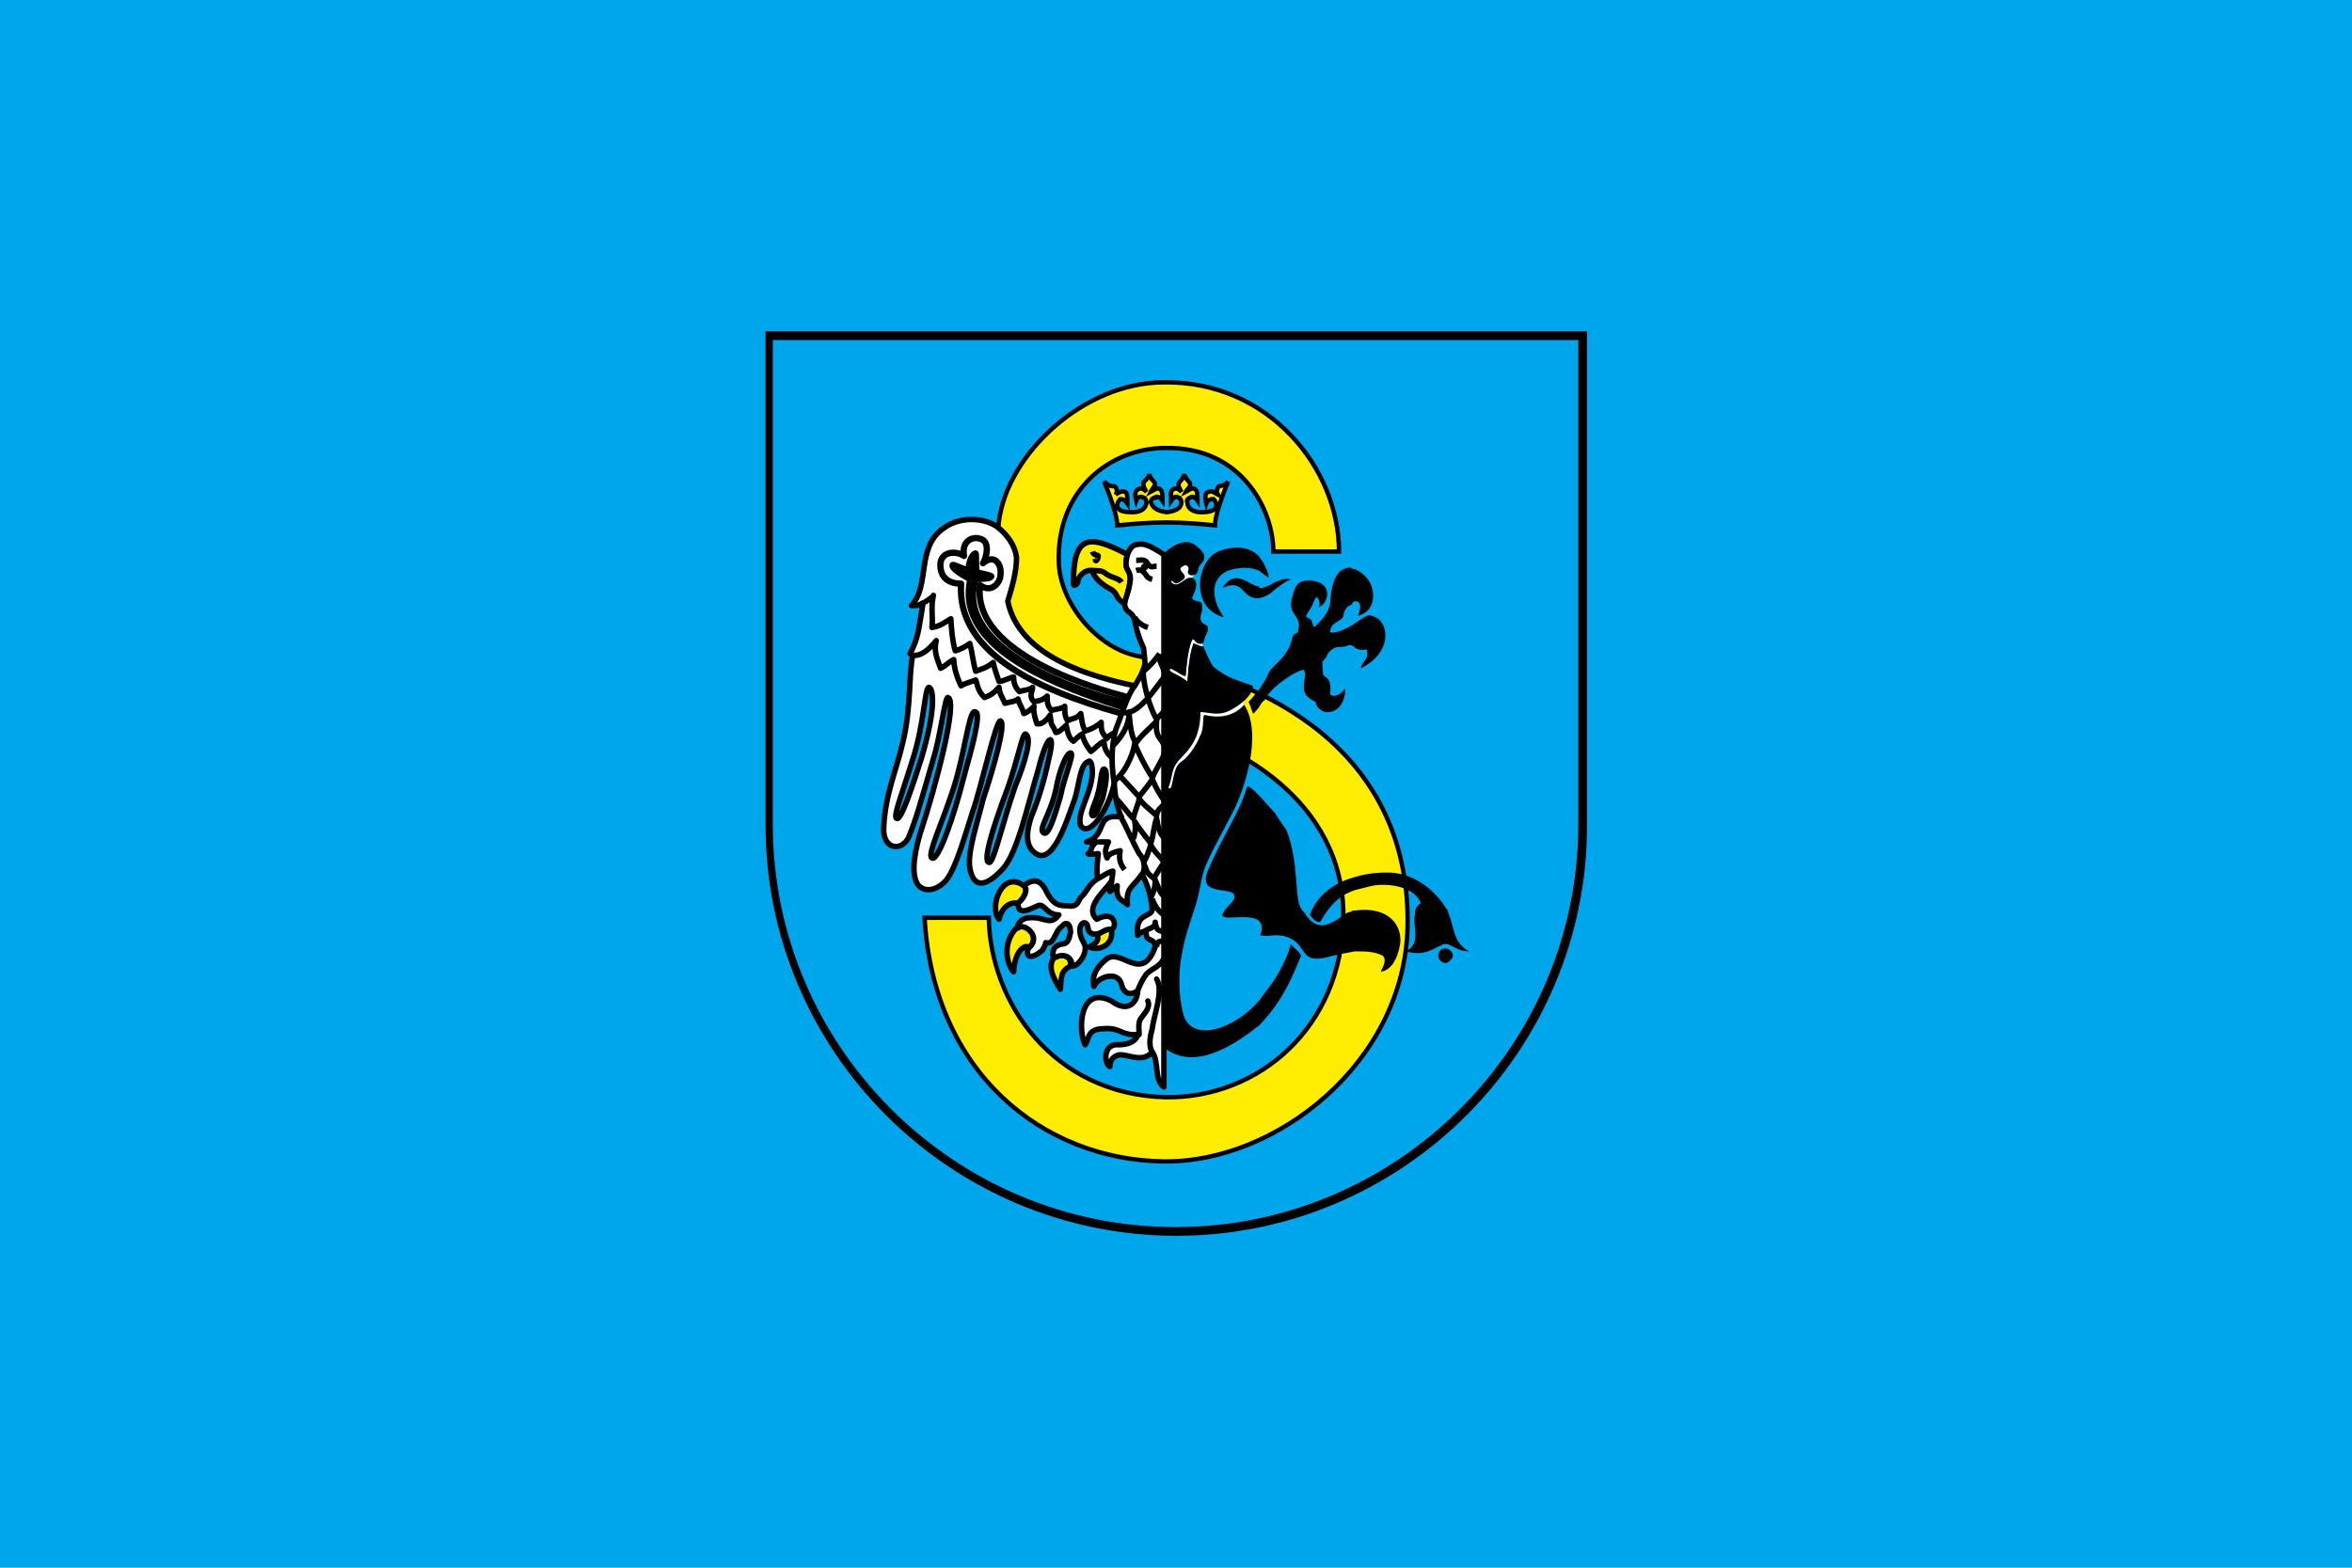 <?xml version="1.0" encoding="UTF-8" standalone="no"?>
<!-- Created with Inkscape (http://www.inkscape.org/) -->
<svg
   xmlns:svg="http://www.w3.org/2000/svg"
   xmlns="http://www.w3.org/2000/svg"
   version="1.0"
   width="1500"
   height="1000"
   viewBox="0 0 210 297"
   id="svg2"
   xml:space="preserve">
 <defs
   id="defs4">
  <style
   type="text/css"
   id="style6" />
 
  
  
  
  
  
  
  
  
  
  
  
  
  
  
  
  
  
  
  
  
  
  
  
  
  
  
  
  
  
  
  
  
  
 
 <style
   type="text/css"
   id="style4341" />
  
  
  
  
  
  
  
  
  
  
  
  
  
  
  
  
  
  
  
  
  
  
  
  
  
  
  
  
  
  
  
  
  
  
 </defs>
 
<rect
   width="445.5"
   height="297"
   x="-117.75"
   y="-3.5527137e-015"
   style="opacity:1;fill:#00a6eb;fill-opacity:1;fill-rule:nonzero;stroke:none;stroke-width:0.362;stroke-linecap:round;stroke-miterlimit:4;stroke-dasharray:none;stroke-dashoffset:0;stroke-opacity:1"
   id="rect2191" /><g
   transform="matrix(0.577,0,0,0.577,254.119,25.533)"
   id="g4576"><path
     d="M -123.477,226.209 L -123.477,226.697 C -123.477,300.947 -184.061,361.52 -258.325,361.52 C -332.588,361.52 -393.172,300.947 -393.172,226.697 L -393.172,226.209 L -393.172,64.52 L -123.477,64.52 L -123.477,226.209 L -123.477,226.209 z "
     style="fill:#000000"
     id="path10" /><path
     d="M -126.363,225.964 L -126.363,226.443 C -126.363,299.256 -185.763,358.656 -258.575,358.656 C -331.388,358.656 -390.788,299.256 -390.788,226.443 L -390.788,225.964 L -390.788,67.404 L -126.363,67.404 L -126.363,225.964 L -126.363,225.964 z "
     style="fill:#00a6eb"
     id="path12" /><path
     d="M -270.072,171.346 C -221.211,179.969 -181.451,207.274 -182.409,259.967 C -183.367,304.517 -225.522,337.571 -262.408,337.092 C -302.167,336.612 -338.095,307.871 -340.969,257.093 L -319.892,257.093 C -319.413,284.877 -298.814,315.056 -261.929,316.014 C -231.271,316.493 -203.966,293.021 -203.487,257.093 C -203.008,217.812 -240.851,199.13 -260.492,194.819 C -279.653,190.508 -323.245,177.574 -316.538,126.796 C -313.664,104.761 -288.755,81.288 -262.408,81.288 C -227.917,80.809 -204.924,109.551 -204.924,136.856 L -226.48,136.856 C -226.48,122.964 -237.019,102.366 -261.929,102.845 C -280.132,102.845 -297.856,116.737 -296.898,140.688 C -296.419,153.622 -284.443,168.951 -270.072,171.346 z "
     style="fill:#ffed00;stroke:#000000;stroke-width:1.437"
     id="path4348" /><path
     d="M -261.435,123.933 C -257.602,123.454 -256.644,122.017 -256.644,120.58 C -256.644,120.101 -257.123,119.143 -257.602,119.143 C -258.081,118.664 -259.039,118.664 -259.997,120.101 C -259.997,118.185 -260.477,116.748 -259.039,116.269 C -258.081,115.79 -257.123,116.748 -256.644,117.227 C -257.123,116.269 -257.602,115.79 -257.602,114.832 C -257.602,113.874 -256.165,113.395 -255.686,111.479 C -255.207,113.395 -253.77,113.874 -253.77,114.832 C -253.77,115.79 -254.728,116.269 -255.207,117.227 C -254.249,116.748 -253.291,115.79 -252.333,116.269 C -251.375,116.748 -251.375,118.185 -251.375,120.101 C -252.333,118.664 -253.291,118.664 -253.77,119.143 C -254.249,119.143 -255.207,120.101 -254.728,120.58 C -254.728,122.017 -253.77,123.933 -249.938,123.933 C -246.585,123.933 -245.147,122.975 -245.147,121.538 C -245.147,121.059 -245.627,120.101 -246.106,119.622 C -246.585,119.622 -248.022,119.622 -248.501,121.059 C -248.98,119.143 -248.98,117.227 -247.543,117.227 C -246.585,116.748 -245.627,117.706 -244.668,118.185 C -245.147,117.227 -245.147,116.748 -244.668,115.79 C -244.189,114.832 -242.752,115.79 -241.315,113.874 C -241.315,113.874 -245.627,123.933 -245.627,128.245 C -250.417,127.766 -256.165,127.287 -261.435,127.287 C -267.183,127.287 -272.452,127.766 -277.722,128.245 C -277.722,123.933 -282.033,113.874 -282.033,113.874 C -279.638,116.269 -278.68,114.832 -278.201,115.79 C -277.722,116.748 -277.722,117.227 -278.201,118.185 C -277.722,117.706 -276.285,116.748 -275.327,117.227 C -274.368,117.227 -274.368,119.143 -274.368,121.059 C -275.327,119.622 -276.285,119.622 -276.764,119.622 C -277.243,120.101 -277.722,121.059 -277.722,121.538 C -277.722,122.975 -276.764,123.933 -272.931,123.933 C -269.099,123.933 -268.141,122.017 -268.141,120.58 C -268.141,120.101 -268.62,119.143 -269.099,119.143 C -269.578,118.664 -271.015,118.664 -271.494,120.101 C -271.973,118.185 -271.973,116.748 -270.536,116.269 C -269.578,115.79 -268.62,116.748 -268.141,117.227 C -268.62,116.269 -269.099,115.79 -269.099,114.832 C -269.578,113.874 -267.662,113.395 -267.183,111.479 C -266.704,113.395 -265.267,113.874 -265.267,114.832 C -265.746,115.79 -266.225,116.269 -266.704,117.227 C -265.746,116.748 -264.788,115.79 -263.83,116.269 C -262.872,116.748 -262.872,118.185 -262.872,120.101 C -263.83,118.664 -265.267,118.664 -265.267,119.143 C -266.225,119.143 -266.704,120.101 -266.704,120.58 C -266.225,122.017 -265.267,123.454 -261.435,123.933 L -261.435,123.933 z "
     style="fill:#ffed00;stroke:#000000;stroke-width:1.437"
     id="path4350" /><path
     d="M -274.863,154.109 C -274.863,151.235 -273.904,150.276 -273.425,145.965 C -273.425,142.133 -275.821,143.57 -274.384,137.822 C -287.796,130.636 -292.108,132.073 -292.108,147.402 C -292.108,148.36 -291.15,147.881 -290.671,146.923 C -290.671,145.007 -288.275,142.612 -285.88,143.091 C -285.401,145.486 -282.527,147.881 -279.653,149.318 C -277.258,150.756 -278.695,152.193 -274.863,154.109 L -274.863,154.109 z M -310.311,252.31 C -307.916,250.394 -306.958,247.52 -308.395,246.562 C -315.58,241.293 -319.892,253.747 -316.538,257.58 C -315.58,253.747 -313.185,251.831 -310.311,252.31 L -310.311,252.31 z M -279.653,260.933 C -281.569,260.454 -283.006,262.37 -284.443,262.37 C -283.006,265.244 -286.359,266.202 -286.838,266.681 C -283.964,268.118 -278.695,266.202 -279.653,260.933 z M -293.066,272.909 C -292.587,269.076 -296.419,269.076 -298.335,270.035 C -300.73,272.909 -298.814,276.741 -296.419,280.573 C -295.94,276.262 -296.419,274.825 -293.066,272.909 L -293.066,272.909 z M -306.958,267.16 C -302.167,263.328 -308.395,258.538 -310.311,259.975 C -315.101,264.286 -314.622,271.472 -311.748,274.825 C -311.269,266.202 -306.479,265.723 -306.958,267.16 z "
     style="fill:#ffed00"
     id="path4352" /><path
     d="M -274.863,154.109 C -274.863,151.235 -273.904,150.276 -273.425,145.965 C -273.425,142.133 -275.821,143.57 -274.384,137.822 C -287.796,130.636 -292.108,132.073 -292.108,147.402 C -292.108,148.36 -291.15,147.881 -290.671,146.923 C -290.671,145.007 -288.275,142.612 -285.88,143.091 C -285.401,145.486 -282.527,147.881 -279.653,149.318 C -277.258,150.756 -278.695,152.193 -274.863,154.109 L -274.863,154.109 z M -310.311,252.31 C -307.916,250.394 -306.958,247.52 -308.395,246.562 C -315.58,241.293 -319.892,253.747 -316.538,257.58 C -315.58,253.747 -313.185,251.831 -310.311,252.31 L -310.311,252.31 z M -279.653,260.933 C -281.569,260.454 -283.006,262.37 -284.443,262.37 C -283.006,265.244 -286.359,266.202 -286.838,266.681 C -283.964,268.118 -278.695,266.202 -279.653,260.933 z M -293.066,272.909 C -292.587,269.076 -296.419,269.076 -298.335,270.035 C -300.73,272.909 -298.814,276.741 -296.419,280.573 C -295.94,276.262 -296.419,274.825 -293.066,272.909 L -293.066,272.909 z M -306.958,267.16 C -302.167,263.328 -308.395,258.538 -310.311,259.975 C -315.101,264.286 -314.622,271.472 -311.748,274.825 C -311.269,266.202 -306.479,265.723 -306.958,267.16 z "
     style="fill:none;stroke:#000000;stroke-width:1.79;stroke-linejoin:round"
     id="path4354" /><path
     d="M -275.334,154.109 C -274.855,151.235 -273.897,150.276 -273.418,145.965 C -273.418,142.133 -275.813,143.57 -274.376,137.822 C -273.418,135.426 -272.46,134.468 -270.544,134.468 C -268.149,133.989 -264.795,136.385 -262.4,137.822 L -262.4,300.214 L -262.4,312.668 C -265.753,310.273 -263.837,304.525 -266.232,301.172 C -269.586,305.004 -274.376,301.651 -277.25,302.13 C -279.166,302.609 -280.124,304.046 -280.124,305.962 C -282.041,305.004 -282.52,298.297 -277.25,298.776 C -272.46,298.776 -271.023,296.381 -271.023,295.423 C -276.292,295.902 -276.771,293.028 -282.041,293.507 L -283.957,293.507 L -283.957,283.447 C -282.52,283.447 -281.082,283.447 -279.645,284.406 C -273.897,288.717 -271.023,284.406 -271.023,281.052 C -272.939,282.489 -275.334,282.489 -276.292,279.136 C -276.771,275.304 -281.082,275.783 -283.957,277.699 L -283.957,272.909 C -282.999,271.951 -282.041,271.472 -281.082,270.514 C -276.292,267.16 -269.586,278.657 -265.274,266.681 C -265.274,263.807 -268.149,264.765 -268.149,262.849 C -268.149,260.933 -269.586,261.412 -271.023,262.849 C -271.981,255.185 -266.232,257.101 -266.232,254.226 C -266.711,249.436 -267.67,246.562 -269.586,242.73 C -272.939,247.52 -274.855,247.041 -274.376,252.789 C -276.292,250.873 -278.208,251.352 -277.729,246.562 L -280.124,248.478 C -280.124,247.52 -279.645,246.083 -279.645,245.125 C -280.603,246.562 -282.52,248.478 -283.957,250.394 L -283.957,228.838 C -282.52,225.964 -282.52,223.089 -276.292,224.047 C -277.729,221.652 -278.687,215.904 -278.687,212.551 C -279.166,216.383 -281.561,221.173 -283.957,224.526 L -283.957,220.694 C -283.478,219.736 -282.999,218.778 -282.52,217.82 C -281.561,213.988 -280.603,208.718 -282.041,208.239 C -282.999,208.239 -282.999,211.593 -283.957,214.946 L -283.957,178.06 C -279.645,179.497 -275.334,179.976 -271.981,180.935 C -269.586,177.102 -269.107,175.665 -268.628,173.749 C -268.628,172.312 -269.107,168.48 -269.107,168.48 C -270.065,166.564 -271.502,162.731 -271.981,159.378 C -272.939,156.025 -274.855,157.462 -275.334,154.109 L -275.334,154.109 z M -283.957,257.58 L -283.957,262.37 C -282.52,261.891 -281.082,260.454 -279.645,260.933 C -277.729,260.454 -278.208,254.706 -283.957,257.58 z M -283.957,293.507 C -287.789,294.465 -287.31,296.86 -288.268,298.776 C -290.663,294.944 -290.663,283.447 -283.957,283.447 L -283.957,293.507 z M -283.957,277.699 C -284.436,278.178 -284.915,279.136 -285.394,279.615 C -285.873,277.22 -284.915,274.825 -283.957,272.909 L -283.957,277.699 L -283.957,277.699 z M -283.957,250.394 L -283.957,228.838 C -284.436,230.275 -285.394,231.233 -287.789,232.191 L -284.436,232.191 C -286.831,233.628 -285.873,235.544 -287.31,236.023 C -286.831,236.502 -284.436,236.023 -283.957,236.023 C -283.957,236.502 -284.915,242.73 -283.957,244.167 C -287.31,246.083 -287.789,248.957 -289.705,250.394 C -290.663,251.831 -290.663,253.268 -293.058,253.268 C -294.495,252.789 -295.932,253.747 -297.37,252.789 L -297.37,256.143 L -296.89,256.143 C -296.89,256.622 -297.37,256.622 -297.37,257.101 L -297.37,261.891 C -297.37,261.412 -296.89,260.454 -295.932,259.975 C -294.495,258.059 -293.058,259.017 -293.058,261.891 C -293.537,264.286 -294.016,265.723 -295.932,265.723 C -296.89,265.723 -297.37,266.202 -297.37,266.202 L -297.37,270.035 C -295.932,269.076 -292.579,269.556 -292.579,272.909 C -290.663,273.388 -286.831,268.118 -288.747,265.244 C -292.1,259.496 -287.789,256.622 -287.31,260.454 C -287.31,261.412 -286.352,262.849 -284.436,262.37 L -283.957,262.37 L -283.957,257.58 L -284.436,257.58 C -286.831,255.664 -285.394,252.789 -283.957,250.394 L -283.957,250.394 z M -283.957,224.526 C -285.873,227.401 -288.268,228.838 -289.705,226.922 C -291.142,222.61 -286.352,216.862 -285.873,209.676 C -285.873,207.281 -286.352,204.886 -287.31,205.844 C -290.184,206.802 -290.184,214.467 -292.1,219.257 C -293.537,222.61 -295.453,228.359 -297.37,232.191 L -297.37,220.694 C -297.37,219.736 -296.89,218.299 -296.411,217.341 C -294.974,210.156 -291.621,202.97 -293.058,202.97 C -294.495,202.97 -296.411,207.76 -297.37,213.03 L -297.37,172.312 C -293.058,174.707 -288.268,176.623 -283.957,178.06 L -283.957,214.946 L -283.957,215.904 C -284.915,219.736 -286.831,222.61 -285.873,223.568 C -285.394,224.047 -284.436,222.61 -283.957,220.694 L -283.957,224.526 L -283.957,224.526 z M -297.37,270.035 L -297.849,270.035 C -297.849,270.035 -299.286,270.035 -298.807,268.597 C -298.807,268.118 -298.807,267.16 -297.37,266.202 L -297.37,270.035 z M -297.37,261.891 L -297.37,257.101 C -300.244,259.496 -302.16,256.622 -306.471,257.101 C -309.345,257.101 -310.782,259.496 -310.303,260.454 C -308.387,258.538 -302.16,263.328 -306.95,267.16 C -307.908,270.035 -305.992,270.993 -302.16,267.639 C -302.16,267.16 -301.202,266.202 -301.202,265.244 C -299.286,265.723 -298.328,263.807 -297.37,261.891 z M -297.37,256.143 C -301.681,255.664 -301.681,251.831 -304.076,253.268 C -306.471,254.226 -310.303,256.622 -310.303,252.31 C -307.908,250.394 -306.95,247.52 -308.387,246.562 C -303.597,242.73 -301.681,247.041 -300.723,248.957 C -299.765,251.352 -298.328,252.31 -297.37,252.789 L -297.37,256.143 L -297.37,256.143 z M -297.37,232.191 C -299.765,236.023 -302.16,237.939 -305.034,235.544 C -307.429,233.628 -307.908,229.796 -305.992,224.047 C -302.639,215.904 -301.202,209.676 -299.765,202.97 C -298.328,196.264 -300.723,196.743 -303.597,208.239 C -306.95,219.736 -309.345,231.712 -313.657,238.418 L -313.657,221.652 C -312.699,219.257 -312.22,216.862 -311.261,213.988 C -307.908,205.844 -305.513,197.701 -307.908,196.743 C -308.866,196.743 -310.303,204.407 -313.657,213.509 L -313.657,154.109 C -311.261,162.731 -305.034,168.48 -297.37,172.312 L -297.37,213.03 C -297.849,213.988 -297.849,214.467 -297.849,214.946 C -299.765,223.568 -304.076,228.359 -301.681,229.317 C -300.723,229.796 -299.286,225.964 -297.37,220.694 L -297.37,232.191 L -297.37,232.191 z M -313.657,132.552 C -312.22,134.468 -311.261,136.385 -310.782,138.78 C -310.782,143.57 -312.22,147.881 -313.657,152.672 L -313.657,132.552 z M -313.657,238.418 C -314.136,239.376 -314.615,240.335 -315.094,240.814 C -319.884,246.083 -324.674,248.478 -326.111,240.814 C -327.07,235.544 -323.237,224.526 -321.8,218.299 C -318.447,208.239 -314.136,193.389 -316.052,192.431 C -317.489,191.952 -322.279,213.988 -325.153,222.131 C -326.111,226.443 -328.507,234.107 -331.381,239.856 L -331.381,222.131 C -329.944,218.299 -328.986,214.467 -328.028,210.635 C -325.632,202.012 -322.279,190.036 -324.195,189.557 C -326.111,188.12 -327.07,198.659 -330.423,211.114 C -330.902,212.072 -330.902,212.551 -331.381,213.03 L -331.381,127.283 C -325.632,125.367 -319.884,126.804 -316.531,129.199 C -315.573,130.157 -314.615,131.115 -313.657,132.552 L -313.657,152.672 L -313.657,153.151 L -313.657,154.109 L -313.657,213.509 L -313.657,214.467 C -318.926,228.359 -321.8,238.418 -319.884,238.897 C -318.926,239.856 -316.531,231.233 -313.657,221.652 L -313.657,238.418 L -313.657,238.418 z M -331.381,239.856 C -331.86,241.772 -332.818,243.688 -333.776,244.646 C -334.734,246.083 -336.65,247.52 -338.566,247.52 L -338.566,237.46 C -337.129,238.418 -334.255,231.233 -331.381,222.131 L -331.381,239.856 L -331.381,239.856 z M -338.566,216.862 L -338.566,235.065 C -337.608,230.754 -333.776,221.652 -331.381,213.03 L -331.381,127.283 C -332.339,127.762 -333.776,128.241 -334.734,129.199 C -336.65,130.157 -337.608,131.594 -338.566,133.031 L -338.566,183.33 C -338.566,184.288 -338.087,186.204 -338.566,188.599 L -338.566,207.281 C -338.566,206.323 -338.087,205.365 -338.087,204.886 C -335.692,197.222 -334.255,184.288 -333.297,184.767 C -330.902,185.246 -334.255,202.012 -338.566,216.862 L -338.566,216.862 z M -338.566,247.52 C -340.003,247.999 -341.92,247.999 -342.878,246.562 C -343.836,245.604 -344.315,244.646 -344.315,243.209 L -344.315,238.418 C -343.836,234.586 -342.878,230.754 -342.399,229.317 C -340.961,225.485 -340.003,221.173 -338.566,216.862 L -338.566,235.065 C -338.566,236.023 -339.045,236.981 -338.566,237.46 L -338.566,247.52 L -338.566,247.52 z M -338.566,207.281 L -338.566,188.599 C -339.045,192.431 -340.003,197.222 -341.92,204.407 C -342.878,206.802 -343.357,209.197 -344.315,212.072 L -344.315,225.485 C -342.878,221.652 -340.961,216.383 -338.566,207.281 L -338.566,207.281 z M -344.315,167.522 C -342.878,163.689 -342.878,160.336 -341.44,153.63 C -342.399,154.588 -343.357,154.588 -344.315,154.588 L -344.315,153.63 C -340.482,147.881 -342.399,139.259 -338.566,133.031 L -338.566,183.33 C -338.566,181.893 -339.045,181.414 -339.524,181.414 C -340.961,181.414 -340.961,192.431 -344.315,203.928 L -344.315,167.522 L -344.315,167.522 z M -344.315,243.209 C -344.794,241.772 -344.315,239.856 -344.315,238.418 L -344.315,243.209 z M -344.315,225.485 C -345.273,227.401 -345.752,228.838 -346.231,230.754 C -348.626,235.544 -354.853,234.586 -354.374,227.401 C -353.895,216.383 -350.063,208.239 -348.147,199.617 C -345.273,188.12 -346.231,176.144 -344.794,170.875 C -344.794,170.875 -345.273,170.875 -345.752,170.396 C -345.273,169.438 -344.794,168.48 -344.315,167.522 L -344.315,203.928 C -344.315,203.928 -344.315,204.407 -344.794,204.886 C -348.626,217.341 -351.5,224.047 -350.063,224.526 C -349.105,225.006 -346.71,218.778 -344.315,212.072 L -344.315,225.485 L -344.315,225.485 z M -344.315,154.588 L -345.273,154.588 C -344.794,154.109 -344.794,154.109 -344.315,153.63 L -344.315,154.588 z "
     style="fill:#ffffff"
     id="path4356" /><path
     d="M -275.334,154.109 C -274.855,151.235 -273.897,150.276 -273.418,145.965 C -273.418,142.133 -275.813,143.57 -274.376,137.822 C -273.418,135.426 -272.46,134.468 -270.544,134.468 C -268.149,133.989 -264.795,136.385 -262.4,137.822 L -262.4,300.214 L -262.4,312.668 C -265.753,310.273 -263.837,304.525 -266.232,301.172 C -269.586,305.004 -274.376,301.651 -277.25,302.13 C -279.166,302.609 -280.124,304.046 -280.124,305.962 C -282.041,305.004 -282.52,298.297 -277.25,298.776 C -272.46,298.776 -271.023,296.381 -271.023,295.423 C -276.292,295.902 -276.771,293.028 -282.041,293.507 C -287.789,293.507 -286.831,296.86 -288.268,298.776 C -290.663,293.986 -290.184,279.136 -279.645,284.406 C -273.897,288.717 -271.023,284.406 -271.023,281.052 C -272.939,282.489 -275.334,282.489 -276.292,279.136 C -277.25,274.346 -283.957,276.262 -285.394,279.615 C -286.352,275.304 -283.478,272.43 -281.082,270.514 C -276.292,267.16 -269.586,278.657 -265.274,266.681 C -265.274,263.807 -268.149,264.765 -268.149,262.849 C -268.149,260.933 -269.586,261.412 -271.023,262.849 C -271.981,255.185 -266.232,257.101 -266.232,254.226 C -266.711,249.436 -267.67,246.562 -269.586,242.73 C -272.939,247.52 -274.855,247.041 -274.376,252.789 C -276.292,250.873 -278.208,251.352 -277.729,246.562 L -280.124,248.478 C -280.124,247.52 -279.645,246.083 -279.645,245.125 C -281.561,247.999 -288.747,253.747 -284.436,257.58 C -278.208,254.226 -277.729,260.454 -279.645,260.933 C -281.561,260.454 -282.999,262.37 -284.436,262.37 C -286.352,262.849 -287.31,261.412 -287.31,260.454 C -287.789,256.622 -292.1,259.496 -288.747,265.244 C -286.831,268.118 -290.663,273.388 -292.579,272.909 C -292.579,269.076 -296.411,269.076 -297.849,270.035 C -297.849,270.035 -299.286,270.035 -298.807,268.597 C -298.807,267.639 -298.328,266.202 -295.932,265.723 C -294.016,265.723 -293.537,264.286 -293.058,261.891 C -293.058,259.017 -294.495,258.059 -295.932,259.975 C -298.328,261.412 -298.328,266.202 -301.202,265.244 C -301.202,266.202 -302.16,267.16 -302.16,267.639 C -305.992,270.993 -307.908,270.035 -306.95,267.16 C -302.16,263.328 -308.387,258.538 -310.303,260.454 C -310.782,259.496 -309.345,257.101 -306.471,257.101 C -301.681,256.622 -299.765,259.975 -296.89,256.143 C -301.202,256.143 -301.681,251.831 -304.076,253.268 C -306.471,254.226 -310.303,256.622 -310.303,252.31 C -307.908,250.394 -306.95,247.52 -308.387,246.562 C -303.597,242.73 -301.681,247.041 -300.723,248.957 C -297.849,254.226 -295.453,252.789 -293.058,253.268 C -290.663,253.268 -290.663,251.831 -289.705,250.394 C -287.789,248.957 -287.31,246.083 -283.957,244.167 C -284.915,242.73 -283.957,236.502 -283.957,236.023 C -284.436,236.023 -286.831,236.502 -287.31,236.023 C -285.873,235.544 -286.831,233.628 -284.436,232.191 L -287.789,232.191 C -280.603,229.796 -285.394,222.61 -276.292,224.047 C -277.729,221.652 -278.687,215.904 -278.687,212.551 C -279.645,219.257 -286.352,231.233 -289.705,226.922 C -291.142,222.61 -286.352,216.862 -285.873,209.676 C -285.873,207.281 -286.352,204.886 -287.31,205.844 C -290.184,206.802 -290.184,214.467 -292.1,219.257 C -294.495,225.964 -299.286,240.814 -305.034,235.544 C -307.429,233.628 -307.908,229.796 -305.992,224.047 C -302.639,215.904 -301.202,209.676 -299.765,202.97 C -298.328,196.264 -300.723,196.743 -303.597,208.239 C -307.429,221.173 -310.303,235.065 -315.094,240.814 C -319.884,246.083 -324.674,248.478 -326.111,240.814 C -327.07,235.544 -323.237,224.526 -321.8,218.299 C -318.447,208.239 -314.136,193.389 -316.052,192.431 C -317.489,191.952 -322.279,213.988 -325.153,222.131 C -327.07,227.88 -330.423,240.335 -333.776,244.646 C -335.692,247.041 -340.003,249.436 -342.878,246.562 C -346.231,242.73 -343.357,232.67 -342.399,229.317 C -337.129,213.509 -329.944,185.725 -333.297,184.767 C -334.255,184.288 -335.692,197.222 -338.087,204.886 C -342.399,219.736 -343.836,225.006 -346.231,230.754 C -348.626,235.544 -354.853,234.586 -354.374,227.401 C -353.895,216.383 -350.063,208.239 -348.147,199.617 C -345.273,188.12 -346.231,176.144 -344.794,170.875 C -344.794,170.875 -345.273,170.875 -345.752,170.396 C -342.878,165.126 -342.878,161.773 -341.44,153.63 C -342.878,154.588 -343.357,154.588 -345.273,154.588 C -339.045,147.881 -343.836,135.426 -334.734,129.199 C -328.986,124.888 -320.363,125.846 -316.531,129.199 C -313.657,131.594 -311.261,134.947 -310.782,138.78 C -310.782,143.57 -312.22,148.36 -313.657,153.151 C -309.824,171.833 -285.394,178.06 -271.981,180.935 C -269.586,177.102 -269.107,175.665 -268.628,173.749 C -268.628,172.312 -269.107,168.48 -269.107,168.48 C -270.065,166.564 -271.502,162.731 -271.981,159.378 C -272.939,156.025 -274.855,157.462 -275.334,154.109 L -275.334,154.109 z M -285.873,223.568 C -284.915,224.047 -283.478,220.215 -282.52,217.82 C -281.561,213.988 -280.603,208.718 -282.041,208.239 C -282.999,208.239 -282.999,212.072 -283.957,215.904 C -284.915,219.736 -286.831,222.61 -285.873,223.568 L -285.873,223.568 z M -301.681,229.317 C -300.244,229.796 -298.328,224.047 -296.411,217.341 C -294.974,210.156 -291.621,202.97 -293.058,202.97 C -294.495,202.97 -296.89,209.197 -297.849,214.946 C -299.765,223.568 -304.076,228.359 -301.681,229.317 z M -319.884,238.897 C -318.447,239.856 -315.573,226.443 -311.261,213.988 C -307.908,205.844 -305.513,197.701 -307.908,196.743 C -308.866,196.743 -310.303,204.886 -313.657,214.467 C -318.926,228.359 -321.8,238.418 -319.884,238.897 z M -338.566,237.46 C -336.65,238.897 -331.381,224.047 -328.028,210.635 C -325.632,202.012 -322.279,190.036 -324.195,189.557 C -326.111,188.12 -327.07,198.659 -330.423,211.114 C -333.776,223.089 -340.482,236.502 -338.566,237.46 L -338.566,237.46 z M -350.063,224.526 C -348.626,225.006 -344.794,213.509 -341.92,204.407 C -337.129,188.12 -338.087,181.893 -339.524,181.414 C -340.961,181.414 -340.961,192.91 -344.794,204.886 C -348.626,217.341 -351.5,224.047 -350.063,224.526 z M -271.981,158.42 C -271.023,160.336 -269.107,161.294 -267.67,161.773"
     style="fill:none;stroke:#000000;stroke-width:1.79;stroke-linejoin:round"
     id="path4358" /><path
     d="M -285.877,143.095 C -283.96,143.095 -282.523,143.095 -281.565,144.053 C -279.649,145.49 -277.254,145.49 -276.296,146.927"
     style="fill:none;stroke:#000000;stroke-width:1.79;stroke-linejoin:round"
     id="path4360" /><path
     d="M -268.62,140.7 C -268.141,140.7 -267.662,141.658 -267.662,142.137 C -267.662,142.616 -268.141,143.095 -268.62,143.095 C -269.578,143.095 -270.057,142.616 -270.057,142.137 C -270.057,141.658 -269.578,140.7 -268.62,140.7 z "
     style="fill:#000000"
     id="path4362" /><path
     d="M -271.506,143.095 C -270.068,142.616 -269.589,143.095 -268.631,144.053 C -268.152,144.532 -268.152,145.49 -266.236,145.969 M -271.506,139.742 C -270.548,139.742 -269.11,139.263 -268.152,140.221 C -266.715,142.616 -266.236,141.658 -264.799,141.658 M -285.877,136.867 C -285.397,138.304 -283.96,137.825 -283.96,138.304 C -283.96,139.263 -284.918,140.7 -284.918,139.263"
     style="fill:none;stroke:#000000;stroke-width:1.79;stroke-linejoin:round"
     id="path4364" /><path
     d="M -271.977,180.927 C -274.372,183.801 -276.288,190.508 -278.204,195.298 C -279.163,198.651 -280.121,204.879 -278.683,213.022"
     style="fill:none;stroke:#000000;stroke-width:1.79;stroke-linejoin:round"
     id="path4366" /><path
     d="M -263.83,170.385 C -264.309,172.78 -262.872,173.738 -261.914,177.57 C -264.788,180.923 -271.015,191.462 -276.285,189.546 M -261.914,201.522 C -261.914,203.917 -264.788,207.749 -266.225,211.102 C -268.62,207.27 -270.536,203.438 -271.973,200.085 C -272.931,204.875 -275.806,210.144 -278.68,212.06 M -263.83,170.385 C -265.267,172.301 -266.225,173.738 -269.099,176.133 C -269.578,178.049 -267.662,187.151 -264.788,191.941 C -263.83,190.504 -262.872,190.504 -261.914,188.109"
     style="fill:none;stroke:#000000;stroke-width:1.79"
     id="path4368" /><path
     d="M -261.925,201.522 C -263.362,197.21 -265.278,198.647 -264.799,192.42 C -265.278,193.378 -269.589,196.731 -271.506,199.605 C -272.943,198.168 -273.422,194.815 -273.901,189.546 C -273.422,195.773 -280.128,201.522 -278.691,200.085"
     style="fill:none;stroke:#000000;stroke-width:1.79;stroke-linejoin:round"
     id="path4370" /><path
     d="M -261.925,219.25 C -263.841,216.375 -264.799,214.938 -266.236,211.585 C -266.715,212.543 -268.631,214.938 -270.548,217.333 C -271.985,215.896 -274.859,212.543 -276.775,210.627"
     style="fill:none;stroke:#000000;stroke-width:1.79;stroke-linejoin:round"
     id="path4372" /><path
     d="M -261.925,219.25 C -263.362,221.166 -264.799,221.645 -264.799,223.561 C -266.236,222.124 -269.589,219.729 -270.548,217.812 C -270.548,219.25 -271.985,222.124 -272.464,224.519 C -273.901,223.082 -276.296,219.729 -278.212,217.812 M -262.404,230.746 C -263.841,229.309 -264.32,227.393 -264.799,224.519 C -265.757,226.914 -265.757,229.788 -266.715,232.662 C -268.152,230.746 -270.548,227.872 -271.985,225.477 C -271.506,227.872 -271.985,229.788 -272.464,231.225"
     style="fill:none;stroke:#000000;stroke-width:1.79;stroke-linejoin:round"
     id="path4374" /><path
     d="M -268.62,239.844 C -268.141,242.718 -266.704,243.197 -265.746,244.155 C -264.309,241.76 -263.351,240.323 -262.393,238.886 C -263.83,236.491 -265.267,236.012 -266.704,233.138 C -267.662,236.012 -268.141,237.449 -269.099,238.886"
     style="fill:none;stroke:#000000;stroke-width:1.79;stroke-linejoin:round"
     id="path4376" /><path
     d="M -266.225,250.877 C -265.267,253.751 -263.83,255.188 -262.393,256.146 C -261.435,254.23 -261.435,252.793 -261.914,250.398 C -263.83,248.961 -263.83,248.003 -265.267,244.65 C -265.267,248.003 -266.225,249.44 -266.704,250.398"
     style="fill:none;stroke:#000000;stroke-width:1.79;stroke-linejoin:round"
     id="path4378" /><path
     d="M -262.396,261.891 C -263.834,260.933 -264.792,261.891 -265.271,258.538 C -265.271,260.454 -267.187,260.454 -268.624,261.412 M -279.642,246.083 C -279.642,244.646 -279.163,243.209 -279.163,241.772 C -281.079,242.251 -282.037,243.209 -283.953,244.167"
     style="fill:none;stroke:#000000;stroke-width:1.79;stroke-linejoin:round"
     id="path4380" /><path
     d="M -262.396,270.51 C -264.313,273.863 -267.187,273.863 -268.624,276.258 C -269.582,277.695 -270.54,279.611 -271.019,281.049 M -262.396,264.761 C -263.834,264.761 -264.792,264.761 -264.792,266.678"
     style="fill:none;stroke:#000000;stroke-width:1.79;stroke-linejoin:round"
     id="path4382" /><path
     d="M -267.677,284.409 C -266.719,286.804 -269.114,288.721 -269.593,289.679 C -271.03,291.116 -270.551,293.032 -270.551,295.427 M -264.803,277.224 C -262.408,281.056 -265.761,289.2 -266.24,293.511 C -266.719,295.427 -267.677,298.78 -266.24,301.175"
     style="fill:none;stroke:#000000;stroke-width:1.79;stroke-linecap:round;stroke-linejoin:round"
     id="path4384" /><path
     d="M -275.334,241.296 C -276.771,239.38 -277.25,237.943 -276.771,235.069 C -278.687,235.548 -280.603,236.027 -281.082,237.464 C -281.561,236.027 -282.041,235.069 -280.603,232.195 L -283.957,232.195"
     style="fill:none;stroke:#000000;stroke-width:1.79;stroke-linejoin:round"
     id="path4386" /><path
     d="M -269.582,243.201 C -268.145,240.327 -269.103,237.453 -270.54,236.016 C -272.935,231.704 -274.851,226.914 -276.288,224.519 M -278.204,196.256 C -278.204,196.256 -280.121,196.735 -281.079,198.172 C -282.995,196.256 -282.995,195.298 -282.995,192.903 C -282.995,192.903 -284.911,194.819 -288.264,195.777 C -289.222,193.861 -289.222,192.903 -289.701,190.029 C -291.138,191.945 -292.575,191.466 -294.013,192.424 C -294.971,190.987 -294.971,189.55 -294.971,187.633 C -295.929,188.592 -298.803,188.592 -299.282,189.071 C -300.24,187.633 -300.719,187.633 -300.719,184.28 C -301.677,185.238 -302.635,185.717 -305.03,186.196 C -306.946,184.28 -305.509,182.843 -305.509,181.406 C -306.467,182.364 -308.863,182.364 -309.821,182.843 C -311.258,181.406 -311.737,179.969 -311.737,178.053 C -312.695,178.053 -315.09,179.49 -316.527,179.49 C -317.006,178.053 -317.964,175.658 -318.443,173.262 C -320.838,175.179 -321.796,175.179 -324.192,176.137 C -325.15,172.783 -325.15,170.867 -326.108,167.035 C -327.545,167.993 -328.982,168.951 -330.898,169.43 C -331.856,166.556 -332.335,160.329 -332.335,158.892 C -334.73,160.329 -335.688,161.287 -338.563,161.766 C -338.084,158.412 -339.042,155.538 -338.084,151.227 C -338.563,152.185 -340,152.664 -340.958,153.622"
     style="fill:none;stroke:#000000;stroke-width:1.79;stroke-linejoin:round"
     id="path4388" /><path
     d="M -279.653,204.407 C -280.611,203.449 -282.048,202.012 -282.048,199.138 C -283.964,200.096 -284.443,201.054 -286.359,202.491 C -286.359,202.491 -288.755,199.617 -289.234,196.743 C -290.192,197.222 -291.629,198.659 -292.108,199.138 C -293.545,198.18 -294.024,196.264 -294.503,193.868 C -295.461,194.826 -296.898,196.264 -297.856,196.264 C -299.293,192.91 -299.293,194.826 -299.772,190.515 C -299.772,190.515 -301.688,193.868 -304.084,193.389 C -304.084,193.389 -305.521,189.557 -305.042,187.641 C -306,188.599 -306.958,189.557 -308.395,190.036 C -308.874,188.12 -309.832,187.162 -310.311,185.246 C -311.269,186.204 -313.185,186.204 -314.622,186.683 C -315.101,185.246 -316.538,183.33 -316.538,181.414 C -317.496,182.372 -318.454,183.809 -321.329,184.767 C -323.724,182.372 -323.724,179.976 -324.203,179.018 C -325.161,179.497 -327.556,179.976 -328.993,180.935 C -330.909,177.102 -331.388,173.749 -331.388,172.312 C -333.304,173.27 -333.784,174.228 -335.7,175.186 C -336.658,172.312 -338.095,169.917 -337.137,166.085 C -339.053,168.48 -341.927,171.354 -344.801,170.875"
     style="fill:none;stroke:#000000;stroke-width:1.79;stroke-linejoin:round"
     id="path4390" /><path
     d="M -324.199,146.433 C -324.199,145.475 -319.409,146.433 -318.93,144.996 C -318.93,144.517 -321.804,144.038 -323.72,143.559 C -324.199,141.164 -323.72,137.331 -324.199,137.331 C -325.157,137.331 -326.594,139.726 -326.594,142.601 C -327.552,143.08 -331.385,140.685 -331.864,141.164 C -332.343,142.122 -329.947,144.038 -326.115,145.954 C -330.427,166.073 -305.996,178.528 -275.817,188.109 C -275.338,187.151 -275.338,186.672 -275.338,186.193 C -289.23,183.318 -330.906,168.947 -324.199,146.433 z "
     style="fill:#000000"
     id="path4392" /><path
     d="M -324.199,146.433 C -324.199,145.475 -319.409,146.433 -318.93,144.996 C -318.93,144.517 -321.804,144.038 -323.72,143.559 C -324.199,141.164 -323.72,137.331 -324.199,137.331 C -325.157,137.331 -326.594,139.726 -326.594,142.601 C -327.552,143.08 -331.385,140.685 -331.864,141.164 C -332.343,142.122 -329.947,144.038 -326.115,145.954 C -330.427,166.073 -305.996,178.528 -275.817,188.109 C -275.338,187.151 -275.338,186.672 -275.338,186.193 C -289.23,183.318 -330.906,168.947 -324.199,146.433 z "
     style="fill:none;stroke:#000000;stroke-width:1.79;stroke-linejoin:round"
     id="path4394" /><path
     d="M -273.901,184.755 C -283.002,182.36 -325.636,170.864 -322.762,147.87 C -318.93,150.744 -316.056,146.912 -316.056,144.517 C -315.577,141.164 -317.972,137.331 -321.804,140.685 C -320.846,139.247 -318.93,133.02 -323.241,132.541 C -324.199,132.062 -328.989,132.541 -328.031,138.289 C -329.947,136.852 -334.738,136.373 -335.696,140.205 C -336.175,143.559 -334.738,147.391 -328.989,147.391 C -330.427,169.426 -305.517,181.881 -276.296,190.025"
     style="fill:none;stroke:#000000;stroke-width:2.056;stroke-linejoin:round"
     id="path4396" /><path
     d="M -236.54,186.208 C -243.246,191.477 -247.558,189.561 -250.432,189.561 C -250.432,195.788 -252.348,200.1 -256.18,203.932 C -260.492,208.243 -259.055,209.201 -260.971,214.471 C -259.055,215.908 -260.013,207.764 -256.659,205.848 C -253.785,203.932 -251.39,199.621 -250.432,197.225 C -248.995,194.351 -249.953,190.519 -248.995,190.519 C -245.163,191.477 -239.893,191.477 -236.061,187.166 L -236.54,186.208 L -236.54,186.208 z "
     style="fill:#ffffff"
     id="path4398" /><path
     d="M -240.84,214.459 C -241.319,213.98 -247.067,229.309 -251.858,234.579 C -257.606,241.285 -257.606,249.429 -256.169,249.429 C -255.211,250.387 -257.127,244.159 -251.379,236.495 C -245.151,227.393 -239.403,214.938 -240.84,214.459 L -240.84,214.459 z M -227.906,234.579 C -226.948,234.579 -225.99,235.058 -224.553,235.058 C -223.116,239.369 -221.2,241.764 -222.158,250.866 C -223.595,242.722 -225.511,239.369 -227.906,234.579 z M -200.601,258.53 C -199.643,258.53 -200.122,255.656 -194.374,257.093 C -192.937,257.572 -193.895,257.572 -194.374,259.488 C -196.769,259.009 -201.08,259.967 -200.601,258.53 z M -208.745,184.28 C -208.266,185.238 -207.308,186.675 -205.392,186.196 C -206.35,187.633 -210.182,189.55 -211.14,186.675 C -210.182,186.196 -209.224,185.238 -208.745,184.28 L -208.745,184.28 z M -191.5,167.514 C -191.5,169.909 -193.416,171.346 -195.332,172.783 C -194.853,170.867 -194.853,169.909 -194.374,168.472 C -193.416,168.472 -192.458,168.472 -191.5,167.514 z M -194.853,148.832 C -194.853,151.227 -193.416,153.143 -197.248,156.496 C -196.29,154.101 -196.29,153.143 -197.727,151.706 C -197.727,147.874 -195.332,149.79 -194.853,148.832 z M -212.577,147.874 C -210.661,148.353 -209.224,150.748 -210.661,152.664 C -211.14,150.748 -211.14,151.227 -212.098,150.748 C -212.098,150.269 -213.056,149.311 -212.577,147.874 z M -217.846,149.311 C -217.367,148.832 -215.93,147.874 -215.93,150.269 C -216.888,150.748 -216.409,151.227 -217.367,152.664 C -217.367,151.706 -217.846,150.748 -217.846,149.311 L -217.846,149.311 z M -204.434,147.874 C -204.434,145.958 -200.601,143.562 -200.601,146.437 C -203.475,145.958 -203.954,148.353 -204.434,151.227 C -204.434,150.748 -204.913,148.832 -204.434,147.874 z M -213.535,179.969 C -214.014,178.053 -212.577,177.095 -212.577,178.532 C -213.535,180.448 -212.577,180.448 -213.056,182.364 C -213.056,181.885 -213.535,181.406 -213.535,179.969 L -213.535,179.969 z M -196.769,161.766 C -195.811,159.85 -194.853,160.329 -194.374,161.287 C -194.374,161.766 -194.374,161.287 -195.332,161.287 C -195.811,161.287 -197.727,162.724 -196.769,161.766 z "
     style="fill:#ffffff"
     id="path4400" /><path
     d="M -252.344,144.528 C -254.739,145.007 -254.739,143.57 -254.26,142.612 C -254.26,142.133 -254.739,140.696 -256.177,141.654 C -259.051,143.091 -253.302,144.528 -256.656,146.444 C -259.051,148.36 -259.051,146.444 -260.009,146.444 L -260.009,146.923 C -257.614,149.318 -255.697,145.007 -253.302,145.486 L -252.344,144.528 L -252.344,144.528 z "
     style="fill:#ffffff"
     id="path4402" /><path
     d="M -249.949,167.046 C -251.865,167.525 -252.344,165.609 -252.823,165.609 C -253.302,165.609 -254.739,169.442 -255.218,177.585 C -255.697,178.543 -260.488,174.232 -260.488,175.669 C -260.488,176.627 -257.614,177.106 -254.739,179.501 C -253.781,167.525 -252.823,168.483 -252.823,167.046 C -251.865,167.046 -250.907,168.004 -249.47,168.004 L -249.949,167.046 L -249.949,167.046 z "
     style="fill:#ffffff"
     id="path4404" /><path
     d="M -169.947,271.943 L -169.947,267.153 C -168.989,267.153 -167.552,268.111 -167.552,269.548 C -167.552,270.506 -168.989,271.943 -169.947,271.943 L -169.947,271.943 z M -169.947,265.716 C -168.031,265.716 -166.115,268.111 -162.282,268.111 C -167.552,265.237 -167.073,259.967 -168.989,255.656 C -168.989,255.177 -169.468,254.219 -169.947,253.74 L -169.947,265.716 L -169.947,265.716 z M -199.647,168.472 C -198.689,168.951 -197.731,169.43 -195.815,168.951 C -194.857,172.304 -197.731,173.262 -197.731,175.179 C -187.192,169.909 -188.629,160.329 -192.94,158.412 C -195.815,156.975 -196.294,158.412 -199.647,160.329 L -199.647,168.472 L -199.647,168.472 z M -199.647,153.143 L -199.647,142.604 C -197.731,143.562 -195.815,145 -194.857,146.916 C -192.94,150.269 -192.94,156.496 -198.689,157.933 C -197.252,154.101 -198.21,153.143 -199.647,153.143 L -199.647,153.143 z M -169.947,253.74 L -169.947,265.716 C -170.426,265.716 -170.905,265.716 -171.384,266.195 C -173.3,266.674 -176.653,270.027 -182.881,268.111 C -177.611,265.237 -180.965,259.967 -180.007,256.135 C -180.007,254.219 -179.528,253.261 -178.091,252.303 C -180.007,247.033 -188.15,245.596 -193.899,246.554 C -195.815,247.033 -197.731,247.512 -199.647,247.992 L -199.647,243.68 C -194.857,242.243 -190.545,242.243 -190.066,242.243 C -180.007,241.764 -172.821,248.95 -169.947,253.74 L -169.947,253.74 z M -169.947,267.153 C -171.384,267.153 -172.342,268.111 -172.342,269.548 C -172.342,270.506 -171.384,271.943 -169.947,271.943 L -169.947,267.153 L -169.947,267.153 z M -199.647,268.111 C -196.294,268.111 -193.42,268.111 -190.545,269.548 C -188.629,271.464 -191.982,275.296 -191.024,274.817 C -186.713,273.859 -185.276,268.59 -184.797,265.237 C -184.318,259.488 -188.629,253.261 -199.647,254.698 L -199.647,268.111 z M -216.413,175.658 C -214.976,179.011 -219.287,183.322 -212.581,186.196 C -212.581,188.112 -210.186,189.55 -209.228,189.55 C -203.958,190.029 -202.521,183.801 -203,181.885 C -205.395,185.238 -208.27,184.28 -207.791,183.322 C -207.311,177.574 -209.707,178.532 -210.186,177.095 C -210.186,175.658 -210.665,173.262 -210.186,172.783 C -208.749,171.346 -209.228,171.346 -208.27,169.909 C -205.395,167.035 -204.437,168.951 -201.563,167.514 C -200.605,167.514 -200.126,167.993 -199.647,168.472 L -199.647,160.329 C -200.605,161.287 -202.042,161.766 -203.958,162.724 C -205.395,163.203 -208.27,164.161 -207.791,162.724 C -207.311,159.85 -203.958,159.85 -203.479,157.933 C -203,154.58 -201.084,154.58 -200.605,154.101 C -200.605,153.622 -200.126,153.143 -199.647,153.143 L -199.647,142.604 C -200.126,142.604 -200.605,142.604 -201.084,142.125 C -204.437,142.125 -207.311,144.521 -207.791,153.622 C -208.27,156.975 -210.665,159.371 -212.581,161.287 C -213.539,162.245 -213.539,160.329 -214.018,159.371 C -214.497,158.412 -216.413,158.892 -215.455,157.454 C -214.976,156.496 -214.497,156.017 -214.018,155.059 C -213.06,153.622 -212.581,150.269 -211.623,152.664 C -211.144,153.622 -211.144,154.101 -211.623,155.059 C -208.749,154.58 -206.353,147.395 -213.539,146.437 C -218.329,145.958 -219.287,147.874 -220.245,151.706 C -222.161,157.933 -216.892,157.454 -218.329,162.724 C -218.329,164.161 -219.766,163.203 -220.245,165.119 C -221.203,169.909 -224.078,172.304 -225.994,174.221 L -225.994,181.406 C -222.161,178.053 -217.85,175.658 -216.413,175.658 L -216.413,175.658 z M -199.647,243.68 L -199.647,247.992 C -203.958,249.429 -207.311,251.824 -211.144,258.53 C -213.06,258.53 -214.018,256.614 -214.497,256.135 C -211.623,248.471 -204.916,245.117 -199.647,243.68 L -199.647,243.68 z M -199.647,254.698 C -200.126,254.698 -200.605,254.698 -201.084,255.177 C -203.479,254.698 -210.665,265.237 -216.413,255.177 C -220.245,252.303 -217.371,240.806 -222.161,228.351 C -223.12,226.914 -224.557,224.998 -225.994,222.603 L -225.994,262.842 C -225.036,262.842 -223.599,262.842 -222.161,263.321 C -214.976,265.716 -218.329,272.422 -208.749,270.027 C -205.395,269.069 -202.042,268.59 -199.647,268.111 L -199.647,254.698 L -199.647,254.698 z M -225.994,286.314 L -225.994,277.212 C -223.599,273.38 -221.682,269.548 -220.724,265.716 C -220.724,266.195 -217.85,268.111 -217.371,269.548 C -218.808,272.901 -221.203,279.608 -225.994,286.314 L -225.994,286.314 z M -225.994,149.311 L -225.994,146.916 C -224.557,146.437 -223.12,145.479 -220.724,145.958 C -223.12,146.916 -224.557,148.353 -225.994,149.311 L -225.994,149.311 z M -225.994,174.221 C -226.952,175.179 -227.91,176.137 -228.389,177.574 C -229.347,179.49 -230.305,180.927 -231.263,182.364 L -231.263,188.112 C -230.784,187.154 -229.826,185.717 -229.347,185.717 C -228.868,184.28 -227.431,182.843 -225.994,181.406 L -225.994,174.221 L -225.994,174.221 z M -225.994,146.916 L -225.994,149.311 C -227.431,150.748 -228.868,151.706 -231.263,152.185 L -231.263,148.353 C -231.263,148.832 -230.784,148.832 -230.305,148.832 C -228.389,148.353 -227.431,147.874 -225.994,146.916 z M -225.994,222.603 L -225.994,262.842 C -227.431,262.842 -228.389,263.321 -230.784,262.842 C -229.826,260.446 -230.305,259.009 -231.263,258.051 L -231.263,216.854 C -229.826,218.292 -227.91,220.687 -225.994,222.603 L -225.994,222.603 z M -225.994,277.212 L -225.994,286.314 C -227.431,288.23 -229.347,290.625 -231.263,292.542 L -231.263,284.398 L -230.784,283.919 C -229.347,281.524 -227.431,279.608 -225.994,277.212 L -225.994,277.212 z M -231.263,143.083 L -231.263,138.293 C -229.826,140.209 -228.389,142.604 -227.91,145.479 C -228.868,145 -229.826,144.042 -231.263,143.083 z M -231.263,182.364 C -232.221,183.322 -233.179,184.759 -234.616,186.196 C -234.137,187.154 -233.658,188.592 -233.179,190.029 C -232.7,190.029 -232.221,189.071 -231.263,188.112 L -231.263,182.364 L -231.263,182.364 z M -231.263,138.293 L -231.263,143.083 C -233.658,142.125 -236.532,141.646 -241.323,143.083 C -246.592,145.479 -247.55,151.227 -242.76,158.412 C -253.778,155.538 -251.861,140.209 -244.676,136.856 C -239.886,134.94 -234.616,134.94 -231.263,138.293 z M -231.263,148.353 C -234.616,147.874 -238.928,142.125 -243.239,148.832 C -236.053,145.479 -237.011,152.185 -231.742,152.185 L -231.263,152.185 L -231.263,148.353 L -231.263,148.353 z M -231.263,216.854 L -231.263,258.051 C -234.616,255.177 -245.634,259.009 -242.76,255.177 C -241.323,252.782 -238.449,251.345 -239.407,249.429 C -240.365,247.033 -251.382,249.908 -248.029,241.764 C -242.76,229.309 -237.49,222.603 -235.095,213.98 C -234.137,213.98 -233.179,214.938 -231.263,216.854 L -231.263,216.854 z M -231.263,284.398 L -231.263,292.542 C -232.7,293.5 -233.658,294.458 -235.095,295.416 C -243.239,301.164 -253.778,306.433 -262.4,299.727 L -262.4,137.335 C -259.526,134.94 -255.215,132.066 -251.861,134.94 C -248.508,137.335 -248.508,139.251 -250.424,141.167 C -251.382,142.125 -250.903,144.042 -252.34,144.521 C -254.736,145 -254.736,143.562 -254.257,142.604 C -254.257,142.125 -254.736,140.688 -256.173,141.646 C -259.047,143.083 -253.299,144.521 -256.652,146.437 C -259.047,148.353 -259.047,146.437 -260.005,146.437 L -260.005,146.916 C -257.61,149.311 -255.694,145 -253.299,145.479 C -251.382,145.958 -251.382,148.353 -252.82,151.227 C -254.257,153.622 -249.945,152.664 -249.945,154.101 C -249.466,156.975 -250.424,156.975 -250.424,158.892 C -249.945,161.766 -246.592,159.85 -248.508,164.161 C -249.466,165.598 -248.987,167.035 -249.945,167.035 C -251.861,167.514 -252.34,165.598 -252.82,165.598 C -253.299,165.598 -254.736,169.43 -255.215,177.574 C -255.694,178.532 -260.484,174.221 -260.484,175.658 C -260.484,176.616 -257.61,177.095 -254.736,179.49 C -253.778,167.514 -252.82,168.472 -252.82,167.035 C -251.861,167.035 -250.903,167.993 -249.466,167.993 C -249.466,167.993 -247.55,172.783 -246.113,174.7 C -241.323,178.532 -238.449,179.011 -233.179,180.927 C -233.179,184.28 -237.97,187.633 -240.844,189.071 C -244.676,190.987 -247.55,189.55 -250.424,189.55 C -250.424,195.777 -252.34,200.088 -256.173,203.921 C -260.484,208.232 -259.047,209.19 -260.963,214.459 C -259.047,215.896 -260.005,207.753 -256.652,205.837 C -253.778,203.921 -251.382,199.609 -250.424,197.214 C -248.987,194.34 -249.945,190.508 -248.987,190.508 C -245.155,191.466 -239.886,191.466 -236.053,187.154 C -229.826,196.735 -236.053,215.417 -239.886,222.603 C -250.903,243.68 -248.508,238.411 -251.382,250.866 C -253.299,258.53 -260.005,271.464 -256.173,288.23 C -253.778,298.769 -238.928,293.5 -231.263,284.398 L -231.263,284.398 z "
     style="fill:#000000"
     id="path4406" /></g></svg>